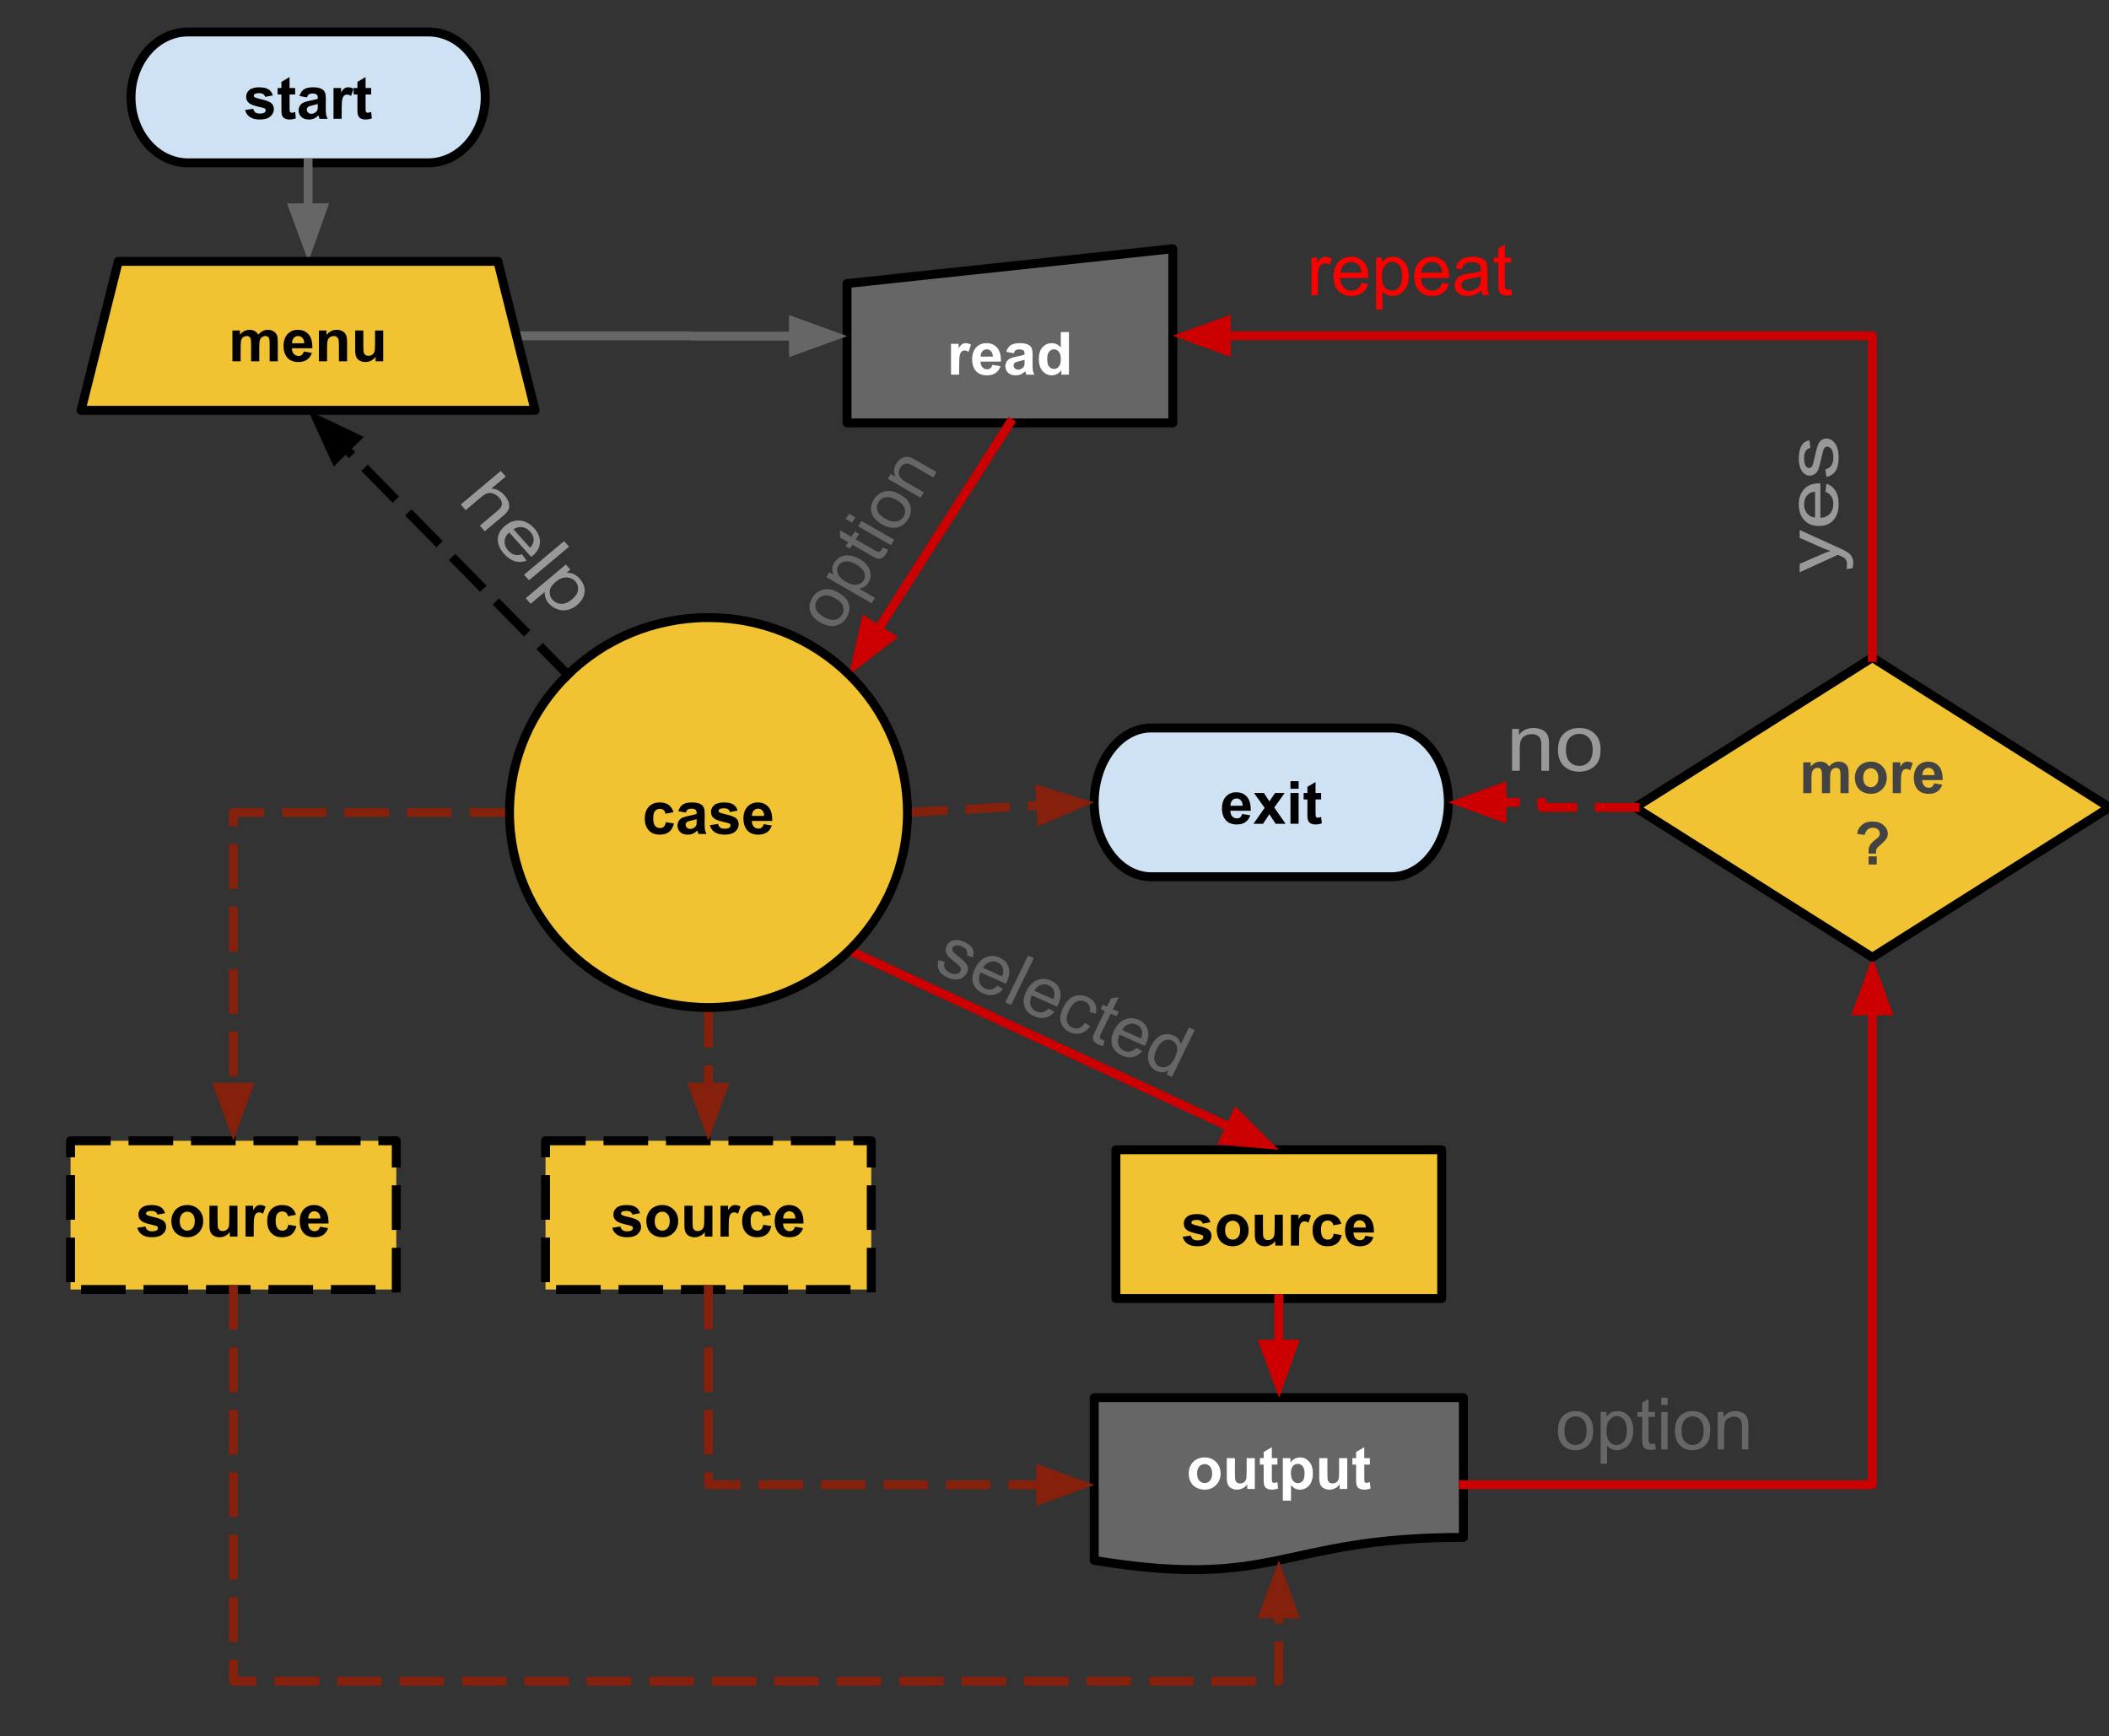 <svg version="1.1" viewBox="0.0 0.0 472.693 389.131" fill="none" stroke="none" stroke-linecap="square" stroke-miterlimit="10" xmlns:xlink="http://www.w3.org/1999/xlink" xmlns="http://www.w3.org/2000/svg"><rect x="0.0" y="0.0" width="472.693" height="389.131" fill="#333333" stroke="none"/><clipPath id="p.0"><path d="m0 0l472.693 0l0 389.131l-472.693 0l0 -389.131z" clip-rule="nonzero"/></clipPath><g clip-path="url(#p.0)"><path fill="#000000" fill-opacity="0.0" d="m0 0l472.693 0l0 389.131l-472.693 0z" fill-rule="evenodd"/><path fill="#666666" d="m189.849 63.563l73.012 -7.808l0 39.041l-73.012 0z" fill-rule="evenodd"/><path stroke="#000000" stroke-width="2.0" stroke-linejoin="round" stroke-linecap="butt" d="m189.849 63.563l73.012 -7.808l0 39.041l-73.012 0z" fill-rule="evenodd"/><path fill="#ffffff" d="m214.981 83.98l-1.828 0l0 -6.906l1.703 0l0 0.984q0.438 -0.703 0.781 -0.922q0.344 -0.219 0.797 -0.219q0.625 0 1.203 0.344l-0.562 1.594q-0.469 -0.297 -0.859 -0.297q-0.391 0 -0.656 0.219q-0.266 0.203 -0.422 0.766q-0.156 0.547 -0.156 2.297l0 2.141zm7.437 -2.203l1.828 0.312q-0.344 1.0 -1.109 1.531q-0.766 0.516 -1.891 0.516q-1.812 0 -2.672 -1.172q-0.688 -0.953 -0.688 -2.391q0 -1.719 0.891 -2.688q0.906 -0.969 2.281 -0.969q1.547 0 2.438 1.016q0.891 1.016 0.844 3.125l-4.578 0q0.016 0.812 0.438 1.266q0.422 0.453 1.062 0.453q0.422 0 0.719 -0.234q0.297 -0.234 0.438 -0.766zm0.109 -1.844q-0.016 -0.797 -0.406 -1.203q-0.391 -0.422 -0.953 -0.422q-0.594 0 -0.984 0.438q-0.391 0.438 -0.391 1.188l2.734 0zm4.678 -0.75l-1.672 -0.312q0.281 -1.0 0.969 -1.469q0.688 -0.484 2.031 -0.484q1.219 0 1.812 0.297q0.609 0.281 0.844 0.734q0.25 0.438 0.25 1.625l-0.016 2.141q0 0.906 0.078 1.344q0.094 0.422 0.344 0.922l-1.812 0q-0.078 -0.188 -0.172 -0.547q-0.047 -0.156 -0.078 -0.203q-0.469 0.453 -1.0 0.688q-0.531 0.219 -1.141 0.219q-1.062 0 -1.688 -0.578q-0.609 -0.578 -0.609 -1.469q0 -0.578 0.281 -1.031q0.281 -0.469 0.781 -0.703q0.516 -0.25 1.469 -0.438q1.281 -0.234 1.766 -0.453l0 -0.172q0 -0.531 -0.266 -0.75q-0.25 -0.234 -0.969 -0.234q-0.484 0 -0.766 0.203q-0.266 0.188 -0.438 0.672zm2.438 1.484q-0.344 0.109 -1.109 0.281q-0.766 0.156 -1.0 0.312q-0.359 0.25 -0.359 0.641q0 0.391 0.281 0.672q0.297 0.281 0.734 0.281q0.5 0 0.953 -0.328q0.328 -0.25 0.438 -0.609q0.062 -0.234 0.062 -0.891l0 -0.359zm9.944 3.312l-1.703 0l0 -1.016q-0.422 0.594 -1.0 0.891q-0.578 0.281 -1.156 0.281q-1.188 0 -2.047 -0.953q-0.844 -0.969 -0.844 -2.688q0 -1.75 0.828 -2.656q0.828 -0.922 2.094 -0.922q1.156 0 2.0 0.953l0 -3.438l1.828 0l0 9.547zm-4.875 -3.609q0 1.109 0.297 1.609q0.438 0.719 1.234 0.719q0.641 0 1.078 -0.531q0.438 -0.547 0.438 -1.609q0 -1.203 -0.438 -1.719q-0.422 -0.531 -1.094 -0.531q-0.641 0 -1.078 0.516q-0.438 0.516 -0.438 1.547z" fill-rule="nonzero"/><path fill="#666666" d="m245.247 313.29l82.743 0l0 31.311c-41.372 0 -41.372 11.93 -82.743 5.152z" fill-rule="evenodd"/><path stroke="#000000" stroke-width="2.0" stroke-linejoin="round" stroke-linecap="butt" d="m245.247 313.29l82.743 0l0 31.311c-41.372 0 -41.372 11.93 -82.743 5.152z" fill-rule="evenodd"/><path fill="#ffffff" d="m266.429 330.198q0 -0.922 0.453 -1.766q0.453 -0.859 1.266 -1.297q0.828 -0.453 1.844 -0.453q1.562 0 2.562 1.016q1.016 1.016 1.016 2.578q0 1.562 -1.016 2.594q-1.016 1.031 -2.547 1.031q-0.953 0 -1.812 -0.422q-0.859 -0.438 -1.312 -1.266q-0.453 -0.828 -0.453 -2.016zm1.875 0.094q0 1.031 0.484 1.578q0.5 0.547 1.203 0.547q0.719 0 1.203 -0.547q0.484 -0.547 0.484 -1.594q0 -1.016 -0.484 -1.562q-0.484 -0.547 -1.203 -0.547q-0.703 0 -1.203 0.547q-0.484 0.547 -0.484 1.578zm11.235 3.453l0 -1.031q-0.375 0.547 -1.0 0.875q-0.609 0.312 -1.281 0.312q-0.703 0 -1.266 -0.297q-0.547 -0.312 -0.797 -0.859q-0.234 -0.562 -0.234 -1.531l0 -4.375l1.828 0l0 3.172q0 1.453 0.094 1.781q0.109 0.328 0.375 0.531q0.266 0.188 0.672 0.188q0.469 0 0.844 -0.25q0.375 -0.266 0.5 -0.641q0.141 -0.391 0.141 -1.875l0 -2.906l1.828 0l0 6.906l-1.703 0zm6.766 -6.906l0 1.453l-1.25 0l0 2.781q0 0.844 0.031 0.984q0.047 0.141 0.172 0.234q0.125 0.094 0.312 0.094q0.25 0 0.734 -0.172l0.156 1.422q-0.641 0.266 -1.453 0.266q-0.484 0 -0.891 -0.156q-0.391 -0.172 -0.578 -0.438q-0.188 -0.266 -0.266 -0.719q-0.047 -0.312 -0.047 -1.281l0 -3.016l-0.844 0l0 -1.453l0.844 0l0 -1.375l1.828 -1.078l0 2.453l1.25 0zm1.22 0l1.703 0l0 1.016q0.328 -0.531 0.891 -0.844q0.578 -0.328 1.266 -0.328q1.203 0 2.031 0.938q0.844 0.938 0.844 2.625q0 1.734 -0.844 2.703q-0.844 0.953 -2.047 0.953q-0.578 0 -1.047 -0.219q-0.453 -0.234 -0.969 -0.797l0 3.484l-1.828 0l0 -9.531zm1.812 3.328q0 1.172 0.453 1.734q0.469 0.547 1.125 0.547q0.641 0 1.062 -0.5q0.422 -0.516 0.422 -1.688q0 -1.078 -0.438 -1.609q-0.438 -0.531 -1.078 -0.531q-0.672 0 -1.109 0.516q-0.438 0.516 -0.438 1.531zm10.923 3.578l0 -1.031q-0.375 0.547 -1.0 0.875q-0.609 0.312 -1.281 0.312q-0.703 0 -1.266 -0.297q-0.547 -0.312 -0.797 -0.859q-0.234 -0.562 -0.234 -1.531l0 -4.375l1.828 0l0 3.172q0 1.453 0.094 1.781q0.109 0.328 0.375 0.531q0.266 0.188 0.672 0.188q0.469 0 0.844 -0.25q0.375 -0.266 0.5 -0.641q0.141 -0.391 0.141 -1.875l0 -2.906l1.828 0l0 6.906l-1.703 0zm6.766 -6.906l0 1.453l-1.25 0l0 2.781q0 0.844 0.031 0.984q0.047 0.141 0.172 0.234q0.125 0.094 0.312 0.094q0.25 0 0.734 -0.172l0.156 1.422q-0.641 0.266 -1.453 0.266q-0.484 0 -0.891 -0.156q-0.391 -0.172 -0.578 -0.438q-0.188 -0.266 -0.266 -0.719q-0.047 -0.312 -0.047 -1.281l0 -3.016l-0.844 0l0 -1.453l0.844 0l0 -1.375l1.828 -1.078l0 2.453l1.25 0z" fill-rule="nonzero"/><path fill="#f1c232" d="m15.811 255.704l73.012 0l0 33.337l-73.012 0z" fill-rule="evenodd"/><path stroke="#000000" stroke-width="2.0" stroke-linejoin="round" stroke-linecap="butt" stroke-dasharray="8.0,6.0" d="m15.811 255.704l73.012 0l0 33.337l-73.012 0z" fill-rule="evenodd"/><path fill="#000000" d="m30.776 275.204l1.828 -0.281q0.125 0.531 0.484 0.812q0.359 0.266 1.0 0.266q0.703 0 1.062 -0.25q0.25 -0.188 0.25 -0.484q0 -0.219 -0.141 -0.359q-0.125 -0.125 -0.609 -0.234q-2.203 -0.484 -2.797 -0.891q-0.828 -0.562 -0.828 -1.562q0 -0.891 0.703 -1.5q0.719 -0.609 2.203 -0.609q1.422 0 2.109 0.469q0.703 0.453 0.953 1.359l-1.719 0.312q-0.109 -0.406 -0.422 -0.609q-0.312 -0.219 -0.891 -0.219q-0.719 0 -1.031 0.203q-0.203 0.141 -0.203 0.359q0 0.203 0.188 0.344q0.234 0.172 1.688 0.516q1.469 0.328 2.062 0.812q0.562 0.484 0.562 1.359q0 0.953 -0.797 1.641q-0.781 0.672 -2.344 0.672q-1.406 0 -2.234 -0.562q-0.828 -0.578 -1.078 -1.562zm7.631 -1.578q0 -0.922 0.453 -1.766q0.453 -0.859 1.266 -1.297q0.828 -0.453 1.844 -0.453q1.562 0 2.562 1.016q1.016 1.016 1.016 2.578q0 1.562 -1.016 2.594q-1.016 1.031 -2.547 1.031q-0.953 0 -1.812 -0.422q-0.859 -0.438 -1.312 -1.266q-0.453 -0.828 -0.453 -2.016zm1.875 0.094q0 1.031 0.484 1.578q0.5 0.547 1.203 0.547q0.719 0 1.203 -0.547q0.484 -0.547 0.484 -1.594q0 -1.016 -0.484 -1.562q-0.484 -0.547 -1.203 -0.547q-0.703 0 -1.203 0.547q-0.484 0.547 -0.484 1.578zm11.235 3.453l0 -1.031q-0.375 0.547 -1.0 0.875q-0.609 0.312 -1.281 0.312q-0.703 0 -1.266 -0.297q-0.547 -0.312 -0.797 -0.859q-0.234 -0.562 -0.234 -1.531l0 -4.375l1.828 0l0 3.172q0 1.453 0.094 1.781q0.109 0.328 0.375 0.531q0.266 0.188 0.672 0.188q0.469 0 0.844 -0.25q0.375 -0.266 0.5 -0.641q0.141 -0.391 0.141 -1.875l0 -2.906l1.828 0l0 6.906l-1.703 0zm5.344 0l-1.828 0l0 -6.906l1.703 0l0 0.984q0.438 -0.703 0.781 -0.922q0.344 -0.219 0.797 -0.219q0.625 0 1.203 0.344l-0.562 1.594q-0.469 -0.297 -0.859 -0.297q-0.391 0 -0.656 0.219q-0.266 0.203 -0.422 0.766q-0.156 0.547 -0.156 2.297l0 2.141zm9.468 -4.875l-1.797 0.328q-0.094 -0.531 -0.422 -0.797q-0.328 -0.281 -0.828 -0.281q-0.688 0 -1.094 0.469q-0.406 0.469 -0.406 1.578q0 1.234 0.406 1.75q0.422 0.5 1.109 0.5q0.531 0 0.859 -0.297q0.328 -0.297 0.469 -1.031l1.797 0.312q-0.281 1.234 -1.078 1.875q-0.797 0.625 -2.125 0.625q-1.516 0 -2.422 -0.953q-0.906 -0.953 -0.906 -2.656q0 -1.703 0.906 -2.656q0.906 -0.953 2.453 -0.953q1.266 0 2 0.547q0.75 0.531 1.078 1.641zm5.381 2.672l1.828 0.312q-0.344 1.0 -1.109 1.531q-0.766 0.516 -1.891 0.516q-1.812 0 -2.672 -1.172q-0.688 -0.953 -0.688 -2.391q0 -1.719 0.891 -2.688q0.906 -0.969 2.281 -0.969q1.547 0 2.438 1.016q0.891 1.016 0.844 3.125l-4.578 0q0.016 0.812 0.438 1.266q0.422 0.453 1.062 0.453q0.422 0 0.719 -0.234q0.297 -0.234 0.438 -0.766zm0.109 -1.844q-0.016 -0.797 -0.406 -1.203q-0.391 -0.422 -0.953 -0.422q-0.594 0 -0.984 0.438q-0.391 0.438 -0.391 1.188l2.734 0z" fill-rule="nonzero"/><path fill="#f1c232" d="m122.267 255.704l73.012 0l0 33.337l-73.012 0z" fill-rule="evenodd"/><path stroke="#000000" stroke-width="2.0" stroke-linejoin="round" stroke-linecap="butt" stroke-dasharray="8.0,6.0" d="m122.267 255.704l73.012 0l0 33.337l-73.012 0z" fill-rule="evenodd"/><path fill="#000000" d="m137.232 275.204l1.828 -0.281q0.125 0.531 0.484 0.812q0.359 0.266 1.0 0.266q0.703 0 1.062 -0.25q0.25 -0.188 0.25 -0.484q0 -0.219 -0.141 -0.359q-0.125 -0.125 -0.609 -0.234q-2.203 -0.484 -2.797 -0.891q-0.828 -0.562 -0.828 -1.562q0 -0.891 0.703 -1.5q0.719 -0.609 2.203 -0.609q1.422 0 2.109 0.469q0.703 0.453 0.953 1.359l-1.719 0.312q-0.109 -0.406 -0.422 -0.609q-0.312 -0.219 -0.891 -0.219q-0.719 0 -1.031 0.203q-0.203 0.141 -0.203 0.359q0 0.203 0.188 0.344q0.234 0.172 1.688 0.516q1.469 0.328 2.062 0.812q0.562 0.484 0.562 1.359q0 0.953 -0.797 1.641q-0.781 0.672 -2.344 0.672q-1.406 0 -2.234 -0.562q-0.828 -0.578 -1.078 -1.562zm7.631 -1.578q0 -0.922 0.453 -1.766q0.453 -0.859 1.266 -1.297q0.828 -0.453 1.844 -0.453q1.562 0 2.562 1.016q1.016 1.016 1.016 2.578q0 1.562 -1.016 2.594q-1.016 1.031 -2.547 1.031q-0.953 0 -1.812 -0.422q-0.859 -0.438 -1.312 -1.266q-0.453 -0.828 -0.453 -2.016zm1.875 0.094q0 1.031 0.484 1.578q0.5 0.547 1.203 0.547q0.719 0 1.203 -0.547q0.484 -0.547 0.484 -1.594q0 -1.016 -0.484 -1.562q-0.484 -0.547 -1.203 -0.547q-0.703 0 -1.203 0.547q-0.484 0.547 -0.484 1.578zm11.235 3.453l0 -1.031q-0.375 0.547 -1.0 0.875q-0.609 0.312 -1.281 0.312q-0.703 0 -1.266 -0.297q-0.547 -0.312 -0.797 -0.859q-0.234 -0.562 -0.234 -1.531l0 -4.375l1.828 0l0 3.172q0 1.453 0.094 1.781q0.109 0.328 0.375 0.531q0.266 0.188 0.672 0.188q0.469 0 0.844 -0.25q0.375 -0.266 0.5 -0.641q0.141 -0.391 0.141 -1.875l0 -2.906l1.828 0l0 6.906l-1.703 0zm5.344 0l-1.828 0l0 -6.906l1.703 0l0 0.984q0.438 -0.703 0.781 -0.922q0.344 -0.219 0.797 -0.219q0.625 0 1.203 0.344l-0.562 1.594q-0.469 -0.297 -0.859 -0.297q-0.391 0 -0.656 0.219q-0.266 0.203 -0.422 0.766q-0.156 0.547 -0.156 2.297l0 2.141zm9.468 -4.875l-1.797 0.328q-0.094 -0.531 -0.422 -0.797q-0.328 -0.281 -0.828 -0.281q-0.688 0 -1.094 0.469q-0.406 0.469 -0.406 1.578q0 1.234 0.406 1.75q0.422 0.5 1.109 0.5q0.531 0 0.859 -0.297q0.328 -0.297 0.469 -1.031l1.797 0.312q-0.281 1.234 -1.078 1.875q-0.797 0.625 -2.125 0.625q-1.516 0 -2.422 -0.953q-0.906 -0.953 -0.906 -2.656q0 -1.703 0.906 -2.656q0.906 -0.953 2.453 -0.953q1.266 0 2.0 0.547q0.75 0.531 1.078 1.641zm5.381 2.672l1.828 0.312q-0.344 1.0 -1.109 1.531q-0.766 0.516 -1.891 0.516q-1.812 0 -2.672 -1.172q-0.688 -0.953 -0.688 -2.391q0 -1.719 0.891 -2.688q0.906 -0.969 2.281 -0.969q1.547 0 2.438 1.016q0.891 1.016 0.844 3.125l-4.578 0q0.016 0.812 0.438 1.266q0.422 0.453 1.062 0.453q0.422 0 0.719 -0.234q0.297 -0.234 0.438 -0.766zm0.109 -1.844q-0.016 -0.797 -0.406 -1.203q-0.391 -0.422 -0.953 -0.422q-0.594 0 -0.984 0.438q-0.391 0.438 -0.391 1.188l2.734 0z" fill-rule="nonzero"/><path fill="#000000" fill-opacity="0.0" d="m158.795 225.832l-0.031 29.858" fill-rule="evenodd"/><path stroke="#85200c" stroke-width="2.0" stroke-linejoin="round" stroke-linecap="butt" stroke-dasharray="8.0,6.0" d="m158.795 225.831l-0.019 17.858" fill-rule="evenodd"/><path fill="#85200c" stroke="#85200c" stroke-width="2.0" stroke-linecap="butt" d="m155.472 243.686l3.294 9.08l3.313 -9.073z" fill-rule="evenodd"/><path fill="#f1c232" d="m250.112 257.726l73.012 0l0 33.337l-73.012 0z" fill-rule="evenodd"/><path stroke="#000000" stroke-width="2.0" stroke-linejoin="round" stroke-linecap="butt" d="m250.112 257.726l73.012 0l0 33.337l-73.012 0z" fill-rule="evenodd"/><path fill="#000000" d="m265.077 277.226l1.828 -0.281q0.125 0.531 0.484 0.812q0.359 0.266 1.0 0.266q0.703 0 1.062 -0.25q0.25 -0.188 0.25 -0.484q0 -0.219 -0.141 -0.359q-0.125 -0.125 -0.609 -0.234q-2.203 -0.484 -2.797 -0.891q-0.828 -0.562 -0.828 -1.562q0 -0.891 0.703 -1.5q0.719 -0.609 2.203 -0.609q1.422 0 2.109 0.469q0.703 0.453 0.953 1.359l-1.719 0.312q-0.109 -0.406 -0.422 -0.609q-0.312 -0.219 -0.891 -0.219q-0.719 0 -1.031 0.203q-0.203 0.141 -0.203 0.359q0 0.203 0.188 0.344q0.234 0.172 1.688 0.516q1.469 0.328 2.062 0.812q0.562 0.484 0.562 1.359q0 0.953 -0.797 1.641q-0.781 0.672 -2.344 0.672q-1.406 0 -2.234 -0.562q-0.828 -0.578 -1.078 -1.562zm7.631 -1.578q0 -0.922 0.453 -1.766q0.453 -0.859 1.266 -1.297q0.828 -0.453 1.844 -0.453q1.562 0 2.562 1.016q1.016 1.016 1.016 2.578q0 1.562 -1.016 2.594q-1.016 1.031 -2.547 1.031q-0.953 0 -1.812 -0.422q-0.859 -0.438 -1.312 -1.266q-0.453 -0.828 -0.453 -2.016zm1.875 0.094q0 1.031 0.484 1.578q0.5 0.547 1.203 0.547q0.719 0 1.203 -0.547q0.484 -0.547 0.484 -1.594q0 -1.016 -0.484 -1.562q-0.484 -0.547 -1.203 -0.547q-0.703 0 -1.203 0.547q-0.484 0.547 -0.484 1.578zm11.235 3.453l0 -1.031q-0.375 0.547 -1.0 0.875q-0.609 0.312 -1.281 0.312q-0.703 0 -1.266 -0.297q-0.547 -0.312 -0.797 -0.859q-0.234 -0.562 -0.234 -1.531l0 -4.375l1.828 0l0 3.172q0 1.453 0.094 1.781q0.109 0.328 0.375 0.531q0.266 0.188 0.672 0.188q0.469 0 0.844 -0.25q0.375 -0.266 0.5 -0.641q0.141 -0.391 0.141 -1.875l0 -2.906l1.828 0l0 6.906l-1.703 0zm5.344 0l-1.828 0l0 -6.906l1.703 0l0 0.984q0.438 -0.703 0.781 -0.922q0.344 -0.219 0.797 -0.219q0.625 0 1.203 0.344l-0.562 1.594q-0.469 -0.297 -0.859 -0.297q-0.391 0 -0.656 0.219q-0.266 0.203 -0.422 0.766q-0.156 0.547 -0.156 2.297l0 2.141zm9.468 -4.875l-1.797 0.328q-0.094 -0.531 -0.422 -0.797q-0.328 -0.281 -0.828 -0.281q-0.688 0 -1.094 0.469q-0.406 0.469 -0.406 1.578q0 1.234 0.406 1.75q0.422 0.5 1.109 0.5q0.531 0 0.859 -0.297q0.328 -0.297 0.469 -1.031l1.797 0.312q-0.281 1.234 -1.078 1.875q-0.797 0.625 -2.125 0.625q-1.516 0 -2.422 -0.953q-0.906 -0.953 -0.906 -2.656q0 -1.703 0.906 -2.656q0.906 -0.953 2.453 -0.953q1.266 0 2.0 0.547q0.75 0.531 1.078 1.641zm5.381 2.672l1.828 0.312q-0.344 1.0 -1.109 1.531q-0.766 0.516 -1.891 0.516q-1.812 0 -2.672 -1.172q-0.688 -0.953 -0.688 -2.391q0 -1.719 0.891 -2.688q0.906 -0.969 2.281 -0.969q1.547 0 2.438 1.016q0.891 1.016 0.844 3.125l-4.578 0q0.016 0.812 0.438 1.266q0.422 0.453 1.062 0.453q0.422 0 0.719 -0.234q0.297 -0.234 0.438 -0.766zm0.109 -1.844q-0.016 -0.797 -0.406 -1.203q-0.391 -0.422 -0.953 -0.422q-0.594 0 -0.984 0.438q-0.391 0.438 -0.391 1.188l2.734 0z" fill-rule="nonzero"/><path fill="#000000" fill-opacity="0.0" d="m52.317 289.041l0 87.796l234.299 0l0 -27.072" fill-rule="evenodd"/><path stroke="#85200c" stroke-width="2.0" stroke-linejoin="round" stroke-linecap="butt" stroke-dasharray="8.0,6.0" d="m52.317 289.041l0 87.796l234.299 0l0 -15.072" fill-rule="evenodd"/><path fill="#85200c" stroke="#85200c" stroke-width="2.0" stroke-linecap="butt" d="m289.92 361.765l-3.303 -9.076l-3.303 9.076z" fill-rule="evenodd"/><path fill="#000000" fill-opacity="0.0" d="m286.618 291.063l0 11.113l0.063 0l0 11.123" fill-rule="evenodd"/><path stroke="#cc0000" stroke-width="2.0" stroke-linejoin="round" stroke-linecap="butt" d="m286.618 291.063l0 10.236" fill-rule="evenodd"/><path fill="#cc0000" stroke="#cc0000" stroke-width="2.0" stroke-linecap="butt" d="m283.315 301.317l3.351 9.059l3.256 -9.093z" fill-rule="evenodd"/><path fill="#000000" fill-opacity="0.0" d="m226.355 94.796l0 0" fill-rule="evenodd"/><path stroke="#000000" stroke-width="2.0" stroke-linejoin="round" stroke-linecap="butt" d="m226.355 94.796l0 0" fill-rule="evenodd"/><path fill="#000000" fill-opacity="0.0" d="m327.99 332.812l91.654 0l0 -118.236" fill-rule="evenodd"/><path stroke="#cc0000" stroke-width="2.0" stroke-linejoin="round" stroke-linecap="butt" d="m327.99 332.812l91.654 0l0 -106.236" fill-rule="evenodd"/><path fill="#cc0000" stroke="#cc0000" stroke-width="2.0" stroke-linecap="butt" d="m422.947 226.576l-3.303 -9.076l-3.303 9.076z" fill-rule="evenodd"/><path fill="#cfe2f3" d="m42.138 7.164l53.84 0l0 0c7.053 0 12.771 6.566 12.771 14.666c0 8.1 -5.718 14.666 -12.771 14.666l-53.84 0l0 0c-7.053 0 -12.771 -6.566 -12.771 -14.666c0 -8.1 5.718 -14.666 12.771 -14.666z" fill-rule="evenodd"/><path stroke="#000000" stroke-width="2.0" stroke-linejoin="round" stroke-linecap="butt" d="m42.138 7.164l53.84 0l0 0c7.053 0 12.771 6.566 12.771 14.666c0 8.1 -5.718 14.666 -12.771 14.666l-53.84 0l0 0c-7.053 0 -12.771 -6.566 -12.771 -14.666c0 -8.1 5.718 -14.666 12.771 -14.666z" fill-rule="evenodd"/><path fill="#000000" d="m54.926 24.662l1.828 -0.281q0.125 0.531 0.484 0.812q0.359 0.266 1.0 0.266q0.703 0 1.062 -0.25q0.25 -0.188 0.25 -0.484q0 -0.219 -0.141 -0.359q-0.125 -0.125 -0.609 -0.234q-2.203 -0.484 -2.797 -0.891q-0.828 -0.562 -0.828 -1.562q0 -0.891 0.703 -1.5q0.719 -0.609 2.203 -0.609q1.422 0 2.109 0.469q0.703 0.453 0.953 1.359l-1.719 0.312q-0.109 -0.406 -0.422 -0.609q-0.312 -0.219 -0.891 -0.219q-0.719 0 -1.031 0.203q-0.203 0.141 -0.203 0.359q0 0.203 0.188 0.344q0.234 0.172 1.688 0.516q1.469 0.328 2.062 0.812q0.562 0.484 0.562 1.359q0 0.953 -0.797 1.641q-0.781 0.672 -2.344 0.672q-1.406 0 -2.234 -0.562q-0.828 -0.578 -1.078 -1.562zm11.225 -4.938l0 1.453l-1.25 0l0 2.781q0 0.844 0.031 0.984q0.047 0.141 0.172 0.234q0.125 0.094 0.312 0.094q0.25 0 0.734 -0.172l0.156 1.422q-0.641 0.266 -1.453 0.266q-0.484 0 -0.891 -0.156q-0.391 -0.172 -0.578 -0.438q-0.188 -0.266 -0.266 -0.719q-0.047 -0.312 -0.047 -1.281l0 -3.016l-0.844 0l0 -1.453l0.844 0l0 -1.375l1.828 -1.078l0 2.453l1.25 0zm2.641 2.109l-1.672 -0.312q0.281 -1.0 0.969 -1.469q0.688 -0.484 2.031 -0.484q1.219 0 1.812 0.297q0.609 0.281 0.844 0.734q0.25 0.438 0.25 1.625l-0.016 2.141q0 0.906 0.078 1.344q0.094 0.422 0.344 0.922l-1.812 0q-0.078 -0.188 -0.172 -0.547q-0.047 -0.156 -0.078 -0.203q-0.469 0.453 -1.0 0.688q-0.531 0.219 -1.141 0.219q-1.062 0 -1.688 -0.578q-0.609 -0.578 -0.609 -1.469q0 -0.578 0.281 -1.031q0.281 -0.469 0.781 -0.703q0.516 -0.25 1.469 -0.438q1.281 -0.234 1.766 -0.453l0 -0.172q0 -0.531 -0.266 -0.75q-0.25 -0.234 -0.969 -0.234q-0.484 0 -0.766 0.203q-0.266 0.188 -0.438 0.672zm2.438 1.484q-0.344 0.109 -1.109 0.281q-0.766 0.156 -1.0 0.312q-0.359 0.25 -0.359 0.641q0 0.391 0.281 0.672q0.297 0.281 0.734 0.281q0.5 0 0.953 -0.328q0.328 -0.25 0.438 -0.609q0.062 -0.234 0.062 -0.891l0 -0.359zm5.35 3.312l-1.828 0l0 -6.906l1.703 0l0 0.984q0.438 -0.703 0.781 -0.922q0.344 -0.219 0.797 -0.219q0.625 0 1.203 0.344l-0.562 1.594q-0.469 -0.297 -0.859 -0.297q-0.391 0 -0.656 0.219q-0.266 0.203 -0.422 0.766q-0.156 0.547 -0.156 2.297l0 2.141zm6.609 -6.906l0 1.453l-1.25 0l0 2.781q0 0.844 0.031 0.984q0.047 0.141 0.172 0.234q0.125 0.094 0.312 0.094q0.25 0 0.734 -0.172l0.156 1.422q-0.641 0.266 -1.453 0.266q-0.484 0 -0.891 -0.156q-0.391 -0.172 -0.578 -0.438q-0.188 -0.266 -0.266 -0.719q-0.047 -0.312 -0.047 -1.281l0 -3.016l-0.844 0l0 -1.453l0.844 0l0 -1.375l1.828 -1.078l0 2.453l1.25 0z" fill-rule="nonzero"/><path fill="#cfe2f3" d="m258.019 163.176l53.84 0l0 0c7.053 0 12.771 7.464 12.771 16.671c0 9.207 -5.718 16.671 -12.771 16.671l-53.84 0l0 0c-7.053 0 -12.771 -7.464 -12.771 -16.671c0 -9.207 5.718 -16.671 12.771 -16.671z" fill-rule="evenodd"/><path stroke="#000000" stroke-width="2.0" stroke-linejoin="round" stroke-linecap="butt" d="m258.019 163.176l53.84 0l0 0c7.053 0 12.771 7.464 12.771 16.671c0 9.207 -5.718 16.671 -12.771 16.671l-53.84 0l0 0c-7.053 0 -12.771 -7.464 -12.771 -16.671c0 -9.207 5.718 -16.671 12.771 -16.671z" fill-rule="evenodd"/><path fill="#000000" d="m278.409 182.444l1.828 0.312q-0.344 1.0 -1.109 1.531q-0.766 0.516 -1.891 0.516q-1.812 0 -2.672 -1.172q-0.688 -0.953 -0.688 -2.391q0 -1.719 0.891 -2.688q0.906 -0.969 2.281 -0.969q1.547 0 2.438 1.016q0.891 1.016 0.844 3.125l-4.578 0q0.016 0.812 0.438 1.266q0.422 0.453 1.062 0.453q0.422 0 0.719 -0.234q0.297 -0.234 0.438 -0.766zm0.109 -1.844q-0.016 -0.797 -0.406 -1.203q-0.391 -0.422 -0.953 -0.422q-0.594 0 -0.984 0.438q-0.391 0.438 -0.391 1.188l2.734 0zm2.428 4.047l2.5 -3.562l-2.391 -3.344l2.234 0l1.219 1.891l1.281 -1.891l2.156 0l-2.344 3.266l2.547 3.641l-2.234 0l-1.406 -2.141l-1.422 2.141l-2.141 0zm8.287 -7.844l0 -1.703l1.828 0l0 1.703l-1.828 0zm0 7.844l0 -6.906l1.828 0l0 6.906l-1.828 0zm6.875 -6.906l0 1.453l-1.25 0l0 2.781q0 0.844 0.031 0.984q0.047 0.141 0.172 0.234q0.125 0.094 0.312 0.094q0.25 0 0.734 -0.172l0.156 1.422q-0.641 0.266 -1.453 0.266q-0.484 0 -0.891 -0.156q-0.391 -0.172 -0.578 -0.438q-0.188 -0.266 -0.266 -0.719q-0.047 -0.312 -0.047 -1.281l0 -3.016l-0.844 0l0 -1.453l0.844 0l0 -1.375l1.828 -1.078l0 2.453l1.25 0z" fill-rule="nonzero"/><path fill="#000000" fill-opacity="0.0" d="m115.762 75.277l39.13 0l0 0.063l34.949 0" fill-rule="evenodd"/><path stroke="#666666" stroke-width="2.0" stroke-linejoin="round" stroke-linecap="butt" d="m115.762 75.277l39.13 0l0 0.063l22.949 0" fill-rule="evenodd"/><path fill="#666666" stroke="#666666" stroke-width="2.0" stroke-linecap="butt" d="m177.84 78.644l9.076 -3.303l-9.076 -3.303z" fill-rule="evenodd"/><path fill="#000000" fill-opacity="0.0" d="m226.355 94.796l-36.031 56.441" fill-rule="evenodd"/><path stroke="#cc0000" stroke-width="2.0" stroke-linejoin="round" stroke-linecap="butt" d="m226.355 94.796l-29.574 46.326" fill-rule="evenodd"/><path fill="#cc0000" stroke="#cc0000" stroke-width="2.0" stroke-linecap="butt" d="m193.996 139.345l-2.099 9.428l7.668 -5.873z" fill-rule="evenodd"/><path fill="#000000" fill-opacity="0.0" d="m69.058 36.497l0 11.044l0.063 0l0 11.035" fill-rule="evenodd"/><path stroke="#666666" stroke-width="2.0" stroke-linejoin="round" stroke-linecap="butt" d="m69.058 36.497l0 10.079" fill-rule="evenodd"/><path fill="#666666" stroke="#666666" stroke-width="2.0" stroke-linecap="butt" d="m65.755 46.593l3.351 9.059l3.256 -9.093z" fill-rule="evenodd"/><path fill="#000000" fill-opacity="0.0" d="m203.393 182.131l41.858 -2.299" fill-rule="evenodd"/><path stroke="#85200c" stroke-width="2.0" stroke-linejoin="round" stroke-linecap="butt" stroke-dasharray="8.0,6.0" d="m203.393 182.131l29.876 -1.641" fill-rule="evenodd"/><path fill="#85200c" stroke="#85200c" stroke-width="2.0" stroke-linecap="butt" d="m233.451 183.788l8.881 -3.796l-9.244 -2.801z" fill-rule="evenodd"/><path fill="#000000" fill-opacity="0.0" d="m190.331 213.032l96.283 44.693" fill-rule="evenodd"/><path stroke="#cc0000" stroke-width="2.0" stroke-linejoin="round" stroke-linecap="butt" d="m190.331 213.032l85.399 39.641" fill-rule="evenodd"/><path fill="#cc0000" stroke="#cc0000" stroke-width="2.0" stroke-linecap="butt" d="m274.339 255.669l9.623 0.825l-6.842 -6.818z" fill-rule="evenodd"/><path fill="#000000" fill-opacity="0.0" d="m158.773 289.041l0 43.78l86.488 0" fill-rule="evenodd"/><path stroke="#85200c" stroke-width="2.0" stroke-linejoin="round" stroke-linecap="butt" stroke-dasharray="8.0,6.0" d="m158.773 289.041l0 43.78l74.488 0" fill-rule="evenodd"/><path fill="#85200c" stroke="#85200c" stroke-width="2.0" stroke-linecap="butt" d="m233.261 336.124l9.076 -3.303l-9.076 -3.303z" fill-rule="evenodd"/><path fill="#000000" fill-opacity="0.0" d="m114.196 182.131l-61.89 0l0 73.575" fill-rule="evenodd"/><path stroke="#85200c" stroke-width="2.0" stroke-linejoin="round" stroke-linecap="butt" stroke-dasharray="8.0,6.0" d="m114.196 182.131l-61.89 0l0 61.575" fill-rule="evenodd"/><path fill="#85200c" stroke="#85200c" stroke-width="2.0" stroke-linecap="butt" d="m49.003 243.706l3.303 9.076l3.303 -9.076z" fill-rule="evenodd"/><path fill="#f1c232" d="m114.196 182.131l0 0c0 -24.135 19.967 -43.701 44.598 -43.701l0 0c11.828 0 23.172 4.604 31.536 12.8c8.364 8.195 13.063 19.311 13.063 30.901l0 0c0 24.135 -19.967 43.701 -44.598 43.701l0 0c-24.631 0 -44.598 -19.566 -44.598 -43.701z" fill-rule="evenodd"/><path stroke="#000000" stroke-width="2.0" stroke-linejoin="round" stroke-linecap="butt" d="m114.196 182.131l0 0c0 -24.135 19.967 -43.701 44.598 -43.701l0 0c11.828 0 23.172 4.604 31.536 12.8c8.364 8.195 13.063 19.311 13.063 30.901l0 0c0 24.135 -19.967 43.701 -44.598 43.701l0 0c-24.631 0 -44.598 -19.566 -44.598 -43.701z" fill-rule="evenodd"/><path fill="#000000" d="m150.954 182.056l-1.797 0.328q-0.094 -0.531 -0.422 -0.797q-0.328 -0.281 -0.828 -0.281q-0.688 0 -1.094 0.469q-0.406 0.469 -0.406 1.578q0 1.234 0.406 1.75q0.422 0.5 1.109 0.5q0.531 0 0.859 -0.297q0.328 -0.297 0.469 -1.031l1.797 0.312q-0.281 1.234 -1.078 1.875q-0.797 0.625 -2.125 0.625q-1.516 0 -2.422 -0.953q-0.906 -0.953 -0.906 -2.656q0 -1.703 0.906 -2.656q0.906 -0.953 2.453 -0.953q1.266 0 2.0 0.547q0.75 0.531 1.078 1.641zm2.756 0.078l-1.672 -0.312q0.281 -1.0 0.969 -1.469q0.688 -0.484 2.031 -0.484q1.219 0 1.812 0.297q0.609 0.281 0.844 0.734q0.25 0.438 0.25 1.625l-0.016 2.141q0 0.906 0.078 1.344q0.094 0.422 0.344 0.922l-1.812 0q-0.078 -0.188 -0.172 -0.547q-0.047 -0.156 -0.078 -0.203q-0.469 0.453 -1.0 0.688q-0.531 0.219 -1.141 0.219q-1.062 0 -1.688 -0.578q-0.609 -0.578 -0.609 -1.469q0 -0.578 0.281 -1.031q0.281 -0.469 0.781 -0.703q0.516 -0.25 1.469 -0.438q1.281 -0.234 1.766 -0.453l0 -0.172q0 -0.531 -0.266 -0.75q-0.25 -0.234 -0.969 -0.234q-0.484 0 -0.766 0.203q-0.266 0.188 -0.438 0.672zm2.438 1.484q-0.344 0.109 -1.109 0.281q-0.766 0.156 -1.0 0.312q-0.359 0.25 -0.359 0.641q0 0.391 0.281 0.672q0.297 0.281 0.734 0.281q0.5 0 0.953 -0.328q0.328 -0.25 0.438 -0.609q0.062 -0.234 0.062 -0.891l0 -0.359zm2.959 1.344l1.828 -0.281q0.125 0.531 0.484 0.812q0.359 0.266 1.0 0.266q0.703 0 1.062 -0.25q0.25 -0.188 0.25 -0.484q0 -0.219 -0.141 -0.359q-0.125 -0.125 -0.609 -0.234q-2.203 -0.484 -2.797 -0.891q-0.828 -0.562 -0.828 -1.562q0 -0.891 0.703 -1.5q0.719 -0.609 2.203 -0.609q1.422 0 2.109 0.469q0.703 0.453 0.953 1.359l-1.719 0.312q-0.109 -0.406 -0.422 -0.609q-0.312 -0.219 -0.891 -0.219q-0.719 0 -1.031 0.203q-0.203 0.141 -0.203 0.359q0 0.203 0.188 0.344q0.234 0.172 1.688 0.516q1.469 0.328 2.062 0.812q0.562 0.484 0.562 1.359q0 0.953 -0.797 1.641q-0.781 0.672 -2.344 0.672q-1.406 0 -2.234 -0.562q-0.828 -0.578 -1.078 -1.562zm12.053 -0.234l1.828 0.312q-0.344 1.0 -1.109 1.531q-0.766 0.516 -1.891 0.516q-1.812 0 -2.672 -1.172q-0.688 -0.953 -0.688 -2.391q0 -1.719 0.891 -2.688q0.906 -0.969 2.281 -0.969q1.547 0 2.438 1.016q0.891 1.016 0.844 3.125l-4.578 0q0.016 0.812 0.438 1.266q0.422 0.453 1.062 0.453q0.422 0 0.719 -0.234q0.297 -0.234 0.438 -0.766zm0.109 -1.844q-0.016 -0.797 -0.406 -1.203q-0.391 -0.422 -0.953 -0.422q-0.594 0 -0.984 0.438q-0.391 0.438 -0.391 1.188l2.734 0z" fill-rule="nonzero"/><path fill="#f1c232" d="m18.171 91.97l8.346 -33.386l85.071 0l8.346 33.386z" fill-rule="evenodd"/><path stroke="#000000" stroke-width="2.0" stroke-linejoin="round" stroke-linecap="butt" d="m18.171 91.97l8.346 -33.386l85.071 0l8.346 33.386z" fill-rule="evenodd"/><path fill="#000000" d="m52.092 74.084l1.688 0l0 0.938q0.906 -1.094 2.156 -1.094q0.672 0 1.156 0.281q0.484 0.266 0.797 0.812q0.453 -0.547 0.984 -0.812q0.531 -0.281 1.125 -0.281q0.766 0 1.281 0.312q0.531 0.297 0.797 0.906q0.188 0.438 0.188 1.422l0 4.422l-1.828 0l0 -3.953q0 -1.031 -0.188 -1.328q-0.25 -0.391 -0.781 -0.391q-0.391 0 -0.734 0.234q-0.328 0.234 -0.484 0.688q-0.141 0.453 -0.141 1.438l0 3.312l-1.828 0l0 -3.781q0 -1.016 -0.109 -1.297q-0.094 -0.297 -0.297 -0.438q-0.203 -0.156 -0.547 -0.156q-0.422 0 -0.766 0.234q-0.344 0.219 -0.484 0.656q-0.141 0.422 -0.141 1.422l0 3.359l-1.844 0l0 -6.906zm15.991 4.703l1.828 0.312q-0.344 1.0 -1.109 1.531q-0.766 0.516 -1.891 0.516q-1.812 0 -2.672 -1.172q-0.687 -0.953 -0.687 -2.391q0 -1.719 0.891 -2.688q0.906 -0.969 2.281 -0.969q1.547 0 2.438 1.016q0.891 1.016 0.844 3.125l-4.578 0q0.016 0.812 0.438 1.266q0.422 0.453 1.062 0.453q0.422 0 0.719 -0.234q0.297 -0.234 0.438 -0.766zm0.109 -1.844q-0.016 -0.797 -0.406 -1.203q-0.391 -0.422 -0.953 -0.422q-0.594 0 -0.984 0.438q-0.391 0.438 -0.391 1.188l2.734 0zm9.6 4.047l-1.828 0l0 -3.531q0 -1.109 -0.125 -1.438q-0.109 -0.328 -0.375 -0.516q-0.266 -0.188 -0.641 -0.188q-0.469 0 -0.859 0.266q-0.375 0.266 -0.516 0.703q-0.141 0.422 -0.141 1.578l0 3.125l-1.828 0l0 -6.906l1.703 0l0 1.016q0.906 -1.172 2.281 -1.172q0.609 0 1.109 0.219q0.5 0.219 0.75 0.562q0.266 0.328 0.359 0.766q0.109 0.422 0.109 1.219l0 4.297zm6.391 0l0 -1.031q-0.375 0.547 -1.0 0.875q-0.609 0.312 -1.281 0.312q-0.703 0 -1.266 -0.297q-0.547 -0.312 -0.797 -0.859q-0.234 -0.562 -0.234 -1.531l0 -4.375l1.828 0l0 3.172q0 1.453 0.094 1.781q0.109 0.328 0.375 0.531q0.266 0.188 0.672 0.188q0.469 0 0.844 -0.25q0.375 -0.266 0.5 -0.641q0.141 -0.391 0.141 -1.875l0 -2.906l1.828 0l0 6.906l-1.703 0z" fill-rule="nonzero"/><path fill="#999999" d="m343.701 163.175c-1.414 0 -2.496 0.515 -3.245 1.545l0 -1.333l-1.555 0l0 9.374l1.728 0l0 -5.12c0 -1.2 0.267 -2.015 0.8 -2.445c0.535 -0.43 1.171 -0.644 1.907 -0.644c0.461 0 0.862 0.096 1.203 0.288c0.343 0.19 0.582 0.446 0.717 0.768c0.134 0.32 0.202 0.803 0.202 1.451l0 5.702l1.728 0l0 -5.764c0 -0.736 -0.032 -1.251 -0.096 -1.545c-0.102 -0.453 -0.282 -0.844 -0.538 -1.174c-0.256 -0.33 -0.642 -0.595 -1.158 -0.797c-0.514 -0.204 -1.078 -0.306 -1.693 -0.306z" fill-rule="evenodd"/><path fill="#999999" d="m353.972 164.49c0.851 0 1.563 0.299 2.134 0.897c0.574 0.596 0.861 1.474 0.861 2.633c0 1.23 -0.285 2.145 -0.854 2.745c-0.57 0.6 -1.283 0.9 -2.141 0.9c-0.864 0 -1.581 -0.298 -2.15 -0.894c-0.57 -0.598 -0.854 -1.498 -0.854 -2.698c0 -1.2 0.285 -2.098 0.854 -2.692c0.57 -0.594 1.286 -0.892 2.15 -0.892zm0 -1.315c-1.261 0 -2.329 0.347 -3.206 1.042c-1.05 0.836 -1.574 2.121 -1.574 3.857c0 1.583 0.439 2.795 1.318 3.637c0.881 0.842 2.035 1.262 3.462 1.262c0.89 0 1.71 -0.191 2.461 -0.574c0.753 -0.383 1.326 -0.919 1.718 -1.609c0.395 -0.692 0.592 -1.642 0.592 -2.848c0 -1.489 -0.445 -2.655 -1.334 -3.498c-0.89 -0.845 -2.035 -1.268 -3.437 -1.268z" fill-rule="evenodd"/><path fill="#999999" d="m112.233 105.558l-8.974 7.531l1.123 1.245l3.557 -2.984c0.51 -0.428 0.972 -0.694 1.387 -0.799c0.415 -0.105 0.852 -0.066 1.314 0.117c0.464 0.183 0.862 0.459 1.195 0.828c0.445 0.493 0.663 0.98 0.654 1.461c-0.006 0.481 -0.285 0.952 -0.836 1.414l-4.12 3.457l1.123 1.245l4.12 -3.457c0.637 -0.534 1.044 -1.029 1.222 -1.483c0.179 -0.453 0.183 -0.959 0.01 -1.519c-0.171 -0.561 -0.503 -1.114 -0.993 -1.658c-0.799 -0.885 -1.758 -1.369 -2.878 -1.45l3.22 -2.702z" fill-rule="evenodd"/><path fill="#999999" d="m118.841 119.18c0.57 0.632 0.821 1.324 0.755 2.077c-0.04 0.488 -0.309 0.989 -0.806 1.503l-3.7 -4.102c0.605 -0.435 1.252 -0.599 1.941 -0.495c0.691 0.106 1.294 0.445 1.81 1.017zm0.894 -0.774c-0.915 -1.015 -1.962 -1.587 -3.14 -1.716c-1.178 -0.13 -2.314 0.264 -3.408 1.182c-1.057 0.887 -1.595 1.891 -1.614 3.012c-0.016 1.121 0.46 2.219 1.429 3.294c0.77 0.853 1.585 1.4 2.448 1.641c0.862 0.241 1.718 0.183 2.566 -0.172l-1.02 -1.405c-0.636 0.201 -1.205 0.23 -1.709 0.085c-0.503 -0.145 -0.961 -0.445 -1.373 -0.902c-0.553 -0.613 -0.825 -1.285 -0.816 -2.014c0.009 -0.729 0.35 -1.416 1.023 -2.062l4.942 5.479c0.135 -0.105 0.235 -0.185 0.3 -0.24c1.073 -0.901 1.625 -1.911 1.655 -3.03c0.03 -1.119 -0.398 -2.17 -1.284 -3.152z" fill-rule="evenodd"/><path fill="#999999" d="m126.422 121.29l-8.974 7.531l1.123 1.245l8.974 -7.531z" fill-rule="evenodd"/><path fill="#999999" d="m128.935 130.289c0.483 0.535 0.691 1.168 0.625 1.898c-0.064 0.732 -0.51 1.445 -1.339 2.14c-0.869 0.729 -1.69 1.071 -2.461 1.024c-0.769 -0.047 -1.402 -0.347 -1.901 -0.9c-0.491 -0.544 -0.709 -1.176 -0.654 -1.894c0.055 -0.718 0.5 -1.429 1.337 -2.131c0.837 -0.702 1.658 -1.033 2.463 -0.993c0.808 0.04 1.451 0.326 1.93 0.856zm0.969 -0.607c-0.433 -0.48 -0.884 -0.818 -1.353 -1.016c-0.468 -0.199 -0.988 -0.293 -1.56 -0.283l0.845 -0.709l-1.023 -1.135l-8.993 7.546l1.123 1.245l3.165 -2.656c-0.045 0.411 0.003 0.846 0.144 1.305c0.143 0.461 0.402 0.899 0.776 1.314c0.512 0.567 1.14 0.989 1.887 1.265c0.749 0.276 1.51 0.326 2.285 0.149c0.777 -0.177 1.499 -0.544 2.164 -1.103c0.62 -0.521 1.08 -1.121 1.379 -1.802c0.301 -0.682 0.377 -1.382 0.23 -2.102c-0.147 -0.719 -0.503 -1.393 -1.069 -2.02z" fill-rule="evenodd"/><path fill="#000000" fill-opacity="0.0" d="m127.259 151.23l-58.205 -59.244" fill-rule="evenodd"/><path stroke="#000000" stroke-width="2.0" stroke-linejoin="round" stroke-linecap="butt" stroke-dasharray="8.0,6.0" d="m127.259 151.23l-49.795 -50.684" fill-rule="evenodd"/><path fill="#000000" stroke="#000000" stroke-width="2.0" stroke-linecap="butt" d="m79.82 98.23l-8.717 -4.159l4.004 8.79z" fill-rule="evenodd"/><path fill="#666666" d="m216.066 211.069c-0.398 -0.178 -0.797 -0.294 -1.196 -0.346c-0.397 -0.053 -0.732 -0.051 -1.006 0.007c-0.362 0.071 -0.691 0.216 -0.989 0.436c-0.295 0.219 -0.525 0.498 -0.69 0.837c-0.181 0.373 -0.252 0.756 -0.214 1.149c0.041 0.393 0.202 0.758 0.484 1.098c0.284 0.338 0.843 0.84 1.677 1.504c0.62 0.493 0.991 0.836 1.113 1.03c0.173 0.281 0.189 0.567 0.047 0.859c-0.158 0.325 -0.44 0.544 -0.845 0.657c-0.405 0.112 -0.905 0.034 -1.5 -0.232c-0.591 -0.264 -0.984 -0.606 -1.182 -1.026c-0.196 -0.419 -0.205 -0.9 -0.029 -1.444l-1.379 -0.373c-0.248 0.872 -0.212 1.629 0.108 2.273c0.322 0.644 0.98 1.189 1.974 1.634c0.6 0.269 1.188 0.406 1.764 0.411c0.577 0.004 1.083 -0.127 1.518 -0.394c0.438 -0.267 0.761 -0.616 0.97 -1.046c0.214 -0.439 0.289 -0.854 0.227 -1.242c-0.062 -0.389 -0.238 -0.741 -0.526 -1.058c-0.286 -0.318 -0.828 -0.804 -1.627 -1.458c-0.55 -0.456 -0.878 -0.736 -0.985 -0.842c-0.182 -0.192 -0.291 -0.381 -0.33 -0.566c-0.041 -0.181 -0.02 -0.355 0.061 -0.522c0.128 -0.263 0.366 -0.435 0.716 -0.517c0.35 -0.082 0.822 0.01 1.417 0.277c0.504 0.226 0.84 0.51 1.009 0.853c0.17 0.344 0.189 0.724 0.056 1.142l1.351 0.395c0.158 -0.529 0.199 -0.988 0.126 -1.377c-0.073 -0.391 -0.295 -0.775 -0.666 -1.15c-0.369 -0.375 -0.854 -0.696 -1.454 -0.965z" fill-rule="evenodd"/><path fill="#666666" d="m223.566 215.717c0.658 0.294 1.072 0.782 1.244 1.464c0.113 0.44 0.043 0.994 -0.21 1.659l-4.271 -1.911c0.366 -0.645 0.848 -1.075 1.445 -1.29c0.599 -0.215 1.196 -0.189 1.792 0.078zm0.501 -1.067c-1.056 -0.473 -2.087 -0.504 -3.094 -0.093c-1.006 0.411 -1.82 1.256 -2.442 2.536c-0.601 1.237 -0.741 2.346 -0.42 3.325c0.323 0.978 1.044 1.718 2.163 2.218c0.888 0.397 1.722 0.509 2.503 0.335c0.78 -0.174 1.465 -0.603 2.055 -1.288l-1.259 -0.764c-0.461 0.457 -0.921 0.734 -1.377 0.832c-0.457 0.098 -0.923 0.041 -1.398 -0.172c-0.639 -0.286 -1.064 -0.746 -1.275 -1.382c-0.211 -0.635 -0.138 -1.382 0.22 -2.239l5.704 2.552c0.079 -0.151 0.137 -0.264 0.174 -0.341c0.611 -1.256 0.76 -2.376 0.449 -3.359c-0.312 -0.983 -0.979 -1.703 -2.001 -2.161z" fill-rule="evenodd"/><path fill="#666666" d="m230.424 214.18l-5.105 10.505l1.296 0.58l5.105 -10.505z" fill-rule="evenodd"/><path fill="#666666" d="m235.046 220.854c0.658 0.294 1.072 0.782 1.244 1.464c0.113 0.44 0.043 0.994 -0.21 1.659l-4.271 -1.911c0.366 -0.645 0.848 -1.075 1.445 -1.29c0.599 -0.215 1.196 -0.189 1.792 0.078zm0.501 -1.067c-1.056 -0.473 -2.087 -0.504 -3.094 -0.093c-1.006 0.411 -1.82 1.256 -2.442 2.536c-0.601 1.237 -0.741 2.346 -0.42 3.325c0.323 0.978 1.044 1.718 2.163 2.218c0.888 0.397 1.722 0.509 2.503 0.335c0.78 -0.174 1.465 -0.603 2.055 -1.288l-1.259 -0.764c-0.462 0.457 -0.921 0.734 -1.377 0.832c-0.457 0.098 -0.923 0.041 -1.398 -0.172c-0.639 -0.286 -1.064 -0.746 -1.275 -1.382c-0.211 -0.635 -0.138 -1.382 0.22 -2.239l5.704 2.552c0.079 -0.151 0.137 -0.264 0.174 -0.341c0.611 -1.256 0.76 -2.376 0.449 -3.359c-0.312 -0.983 -0.979 -1.703 -2.001 -2.161z" fill-rule="evenodd"/><path fill="#666666" d="m243.699 223.435c-0.658 -0.294 -1.342 -0.412 -2.052 -0.354c-0.708 0.057 -1.348 0.333 -1.922 0.827c-0.573 0.494 -1.059 1.152 -1.459 1.973c-0.618 1.271 -0.774 2.389 -0.47 3.355c0.307 0.965 0.983 1.682 2.03 2.15c0.835 0.374 1.659 0.442 2.472 0.205c0.815 -0.238 1.505 -0.763 2.069 -1.575l-1.195 -0.735c-0.405 0.604 -0.853 0.985 -1.345 1.143c-0.492 0.158 -0.992 0.123 -1.501 -0.105c-0.634 -0.284 -1.035 -0.745 -1.203 -1.385c-0.168 -0.64 -0.004 -1.47 0.492 -2.493c0.49 -1.008 1.052 -1.653 1.686 -1.936c0.635 -0.284 1.279 -0.28 1.932 0.012c0.432 0.193 0.737 0.487 0.916 0.881c0.18 0.395 0.206 0.875 0.078 1.439l1.354 0.37c0.225 -0.836 0.175 -1.58 -0.151 -2.234c-0.325 -0.655 -0.902 -1.169 -1.733 -1.54z" fill-rule="evenodd"/><path fill="#666666" d="m250.719 223.549l-1.665 0.197l-0.916 1.885l-0.951 -0.425l-0.488 1.003l0.951 0.425l-2.128 4.378c-0.376 0.774 -0.57 1.305 -0.582 1.595c-0.011 0.288 0.077 0.564 0.264 0.828c0.187 0.264 0.516 0.501 0.987 0.712c0.288 0.129 0.633 0.237 1.035 0.324l0.366 -1.223c-0.251 -0.072 -0.449 -0.14 -0.593 -0.204c-0.192 -0.086 -0.325 -0.183 -0.399 -0.292c-0.072 -0.108 -0.106 -0.225 -0.101 -0.351c0.006 -0.125 0.099 -0.372 0.278 -0.739l2.163 -4.45l1.303 0.583l0.488 -1.003l-1.303 -0.583l1.292 -2.658z" fill-rule="evenodd"/><path fill="#666666" d="m254.72 229.658c0.658 0.294 1.072 0.782 1.244 1.464c0.113 0.44 0.043 0.994 -0.21 1.659l-4.271 -1.911c0.366 -0.645 0.848 -1.075 1.445 -1.29c0.599 -0.215 1.196 -0.189 1.792 0.078zm0.501 -1.067c-1.056 -0.473 -2.087 -0.504 -3.094 -0.093c-1.006 0.411 -1.82 1.256 -2.442 2.536c-0.601 1.237 -0.741 2.346 -0.42 3.325c0.323 0.978 1.044 1.718 2.163 2.218c0.888 0.397 1.722 0.509 2.503 0.335c0.78 -0.174 1.465 -0.603 2.055 -1.288l-1.259 -0.764c-0.462 0.456 -0.921 0.734 -1.377 0.832c-0.457 0.098 -0.923 0.041 -1.398 -0.172c-0.639 -0.286 -1.063 -0.746 -1.275 -1.382c-0.211 -0.635 -0.138 -1.382 0.22 -2.239l5.704 2.552c0.079 -0.151 0.137 -0.264 0.174 -0.341c0.611 -1.256 0.76 -2.376 0.449 -3.359c-0.312 -0.983 -0.979 -1.703 -2.001 -2.161z" fill-rule="evenodd"/><path fill="#666666" d="m262.653 233.217c0.591 0.264 0.969 0.73 1.136 1.398c0.166 0.668 -0.003 1.522 -0.509 2.564c-0.46 0.946 -1 1.561 -1.621 1.845c-0.619 0.283 -1.212 0.298 -1.778 0.045c-0.562 -0.251 -0.932 -0.711 -1.11 -1.378c-0.178 -0.667 -0.031 -1.488 0.443 -2.463c0.49 -1.008 1.041 -1.66 1.655 -1.955c0.615 -0.295 1.21 -0.313 1.786 -0.056zm3.83 -2.901l-1.832 3.769c-0.075 -0.411 -0.245 -0.794 -0.512 -1.148c-0.266 -0.355 -0.629 -0.636 -1.09 -0.842c-0.629 -0.281 -1.278 -0.371 -1.947 -0.269c-0.669 0.102 -1.281 0.406 -1.837 0.911c-0.555 0.504 -1.017 1.136 -1.386 1.895c-0.378 0.779 -0.573 1.531 -0.585 2.256c-0.009 0.725 0.16 1.369 0.508 1.931c0.35 0.564 0.829 0.982 1.439 1.255c0.941 0.421 1.837 0.363 2.689 -0.175l-0.467 0.96l1.203 0.538l5.105 -10.505z" fill-rule="evenodd"/><path fill="#f1c232" d="m366.483 180.982l53.165 -33.591l53.165 33.591l-53.165 33.591z" fill-rule="evenodd"/><path stroke="#000000" stroke-width="2.0" stroke-linejoin="round" stroke-linecap="butt" d="m366.483 180.982l53.165 -33.591l53.165 33.591l-53.165 33.591z" fill-rule="evenodd"/><path fill="#434343" d="m404.165 170.875l1.688 0l0 0.938q0.906 -1.094 2.156 -1.094q0.672 0 1.156 0.281q0.484 0.266 0.797 0.812q0.453 -0.547 0.984 -0.812q0.531 -0.281 1.125 -0.281q0.766 0 1.281 0.312q0.531 0.297 0.797 0.906q0.188 0.438 0.188 1.422l0 4.422l-1.828 0l0 -3.953q0 -1.031 -0.188 -1.328q-0.25 -0.391 -0.781 -0.391q-0.391 0 -0.734 0.234q-0.328 0.234 -0.484 0.688q-0.141 0.453 -0.141 1.438l0 3.312l-1.828 0l0 -3.781q0 -1.016 -0.109 -1.297q-0.094 -0.297 -0.297 -0.438q-0.203 -0.156 -0.547 -0.156q-0.422 0 -0.766 0.234q-0.344 0.219 -0.484 0.656q-0.141 0.422 -0.141 1.422l0 3.359l-1.844 0l0 -6.906zm11.57 3.359q0 -0.922 0.453 -1.766q0.453 -0.859 1.266 -1.297q0.828 -0.453 1.844 -0.453q1.562 0 2.562 1.016q1.016 1.016 1.016 2.578q0 1.562 -1.016 2.594q-1.016 1.031 -2.547 1.031q-0.953 0 -1.812 -0.422q-0.859 -0.438 -1.312 -1.266q-0.453 -0.828 -0.453 -2.016zm1.875 0.094q0 1.031 0.484 1.578q0.5 0.547 1.203 0.547q0.719 0 1.203 -0.547q0.484 -0.547 0.484 -1.594q0 -1.016 -0.484 -1.562q-0.484 -0.547 -1.203 -0.547q-0.703 0 -1.203 0.547q-0.484 0.547 -0.484 1.578zm8.438 3.453l-1.828 0l0 -6.906l1.703 0l0 0.984q0.438 -0.703 0.781 -0.922q0.344 -0.219 0.797 -0.219q0.625 0 1.203 0.344l-0.562 1.594q-0.469 -0.297 -0.859 -0.297q-0.391 0 -0.656 0.219q-0.266 0.203 -0.422 0.766q-0.156 0.547 -0.156 2.297l0 2.141zm7.437 -2.203l1.828 0.312q-0.344 1.0 -1.109 1.531q-0.766 0.516 -1.891 0.516q-1.812 0 -2.672 -1.172q-0.688 -0.953 -0.688 -2.391q0 -1.719 0.891 -2.688q0.906 -0.969 2.281 -0.969q1.547 0 2.438 1.016q0.891 1.016 0.844 3.125l-4.578 0q0.016 0.812 0.438 1.266q0.422 0.453 1.062 0.453q0.422 0 0.719 -0.234q0.297 -0.234 0.438 -0.766zm0.109 -1.844q-0.016 -0.797 -0.406 -1.203q-0.391 -0.422 -0.953 -0.422q-0.594 0 -0.984 0.438q-0.391 0.438 -0.391 1.188l2.734 0z" fill-rule="nonzero"/><path fill="#434343" d="m420.468 191.328l-1.656 0q-0.016 -0.359 -0.016 -0.438q0 -0.812 0.266 -1.328q0.266 -0.531 1.062 -1.172q0.812 -0.656 0.969 -0.859q0.234 -0.312 0.234 -0.703q0 -0.531 -0.422 -0.906q-0.422 -0.391 -1.156 -0.391q-0.688 0 -1.156 0.406q-0.469 0.391 -0.641 1.203l-1.688 -0.203q0.078 -1.172 1.0 -1.984q0.922 -0.812 2.406 -0.812q1.578 0 2.5 0.828q0.938 0.828 0.938 1.922q0 0.594 -0.344 1.141q-0.328 0.531 -1.453 1.469q-0.578 0.484 -0.719 0.781q-0.141 0.281 -0.125 1.047zm-1.656 2.453l0 -1.828l1.828 0l0 1.828l-1.828 0z" fill-rule="nonzero"/><path fill="#000000" fill-opacity="0.0" d="m419.648 147.391l0 -72.126l-156.787 0" fill-rule="evenodd"/><path stroke="#cc0000" stroke-width="2.0" stroke-linejoin="round" stroke-linecap="butt" d="m419.648 147.391l0 -72.126l-144.787 0" fill-rule="evenodd"/><path fill="#cc0000" stroke="#cc0000" stroke-width="2.0" stroke-linecap="butt" d="m274.861 71.962l-9.076 3.303l9.076 3.303z" fill-rule="evenodd"/><path fill="#000000" fill-opacity="0.0" d="m366.483 180.982l-20.927 0l0 -1.134l-20.932 0" fill-rule="evenodd"/><path stroke="#cc0000" stroke-width="2.0" stroke-linejoin="round" stroke-linecap="butt" stroke-dasharray="8.0,6.0" d="m366.483 180.982l-20.927 0l0 -1.134l-8.932 0" fill-rule="evenodd"/><path fill="#cc0000" stroke="#cc0000" stroke-width="2.0" stroke-linecap="butt" d="m336.625 176.544l-9.076 3.303l9.076 3.303z" fill-rule="evenodd"/><path fill="#ff0000" d="m297.052 57.559c-0.334 0 -0.64 0.095 -0.919 0.285c-0.277 0.19 -0.58 0.582 -0.909 1.178l0 -1.273l-1.287 0l0 8.397l1.43 0l0 -4.396c0 -0.601 0.079 -1.154 0.238 -1.66c0.106 -0.332 0.283 -0.591 0.532 -0.777c0.249 -0.188 0.53 -0.282 0.842 -0.282c0.35 0 0.699 0.103 1.049 0.308l0.493 -1.32c-0.498 -0.306 -0.988 -0.459 -1.47 -0.459z" fill-rule="evenodd"/><path fill="#ff0000" d="m302.852 58.729c0.726 0 1.316 0.274 1.772 0.822c0.297 0.353 0.477 0.883 0.54 1.589l-4.712 0c0.048 -0.733 0.295 -1.318 0.742 -1.755c0.449 -0.437 1.001 -0.656 1.658 -0.656zm-0.016 -1.17c-1.165 0 -2.114 0.39 -2.845 1.17c-0.731 0.78 -1.097 1.876 -1.097 3.289c0 1.365 0.361 2.426 1.083 3.184c0.724 0.756 1.703 1.133 2.937 1.133c0.98 0 1.785 -0.237 2.416 -0.712c0.63 -0.474 1.062 -1.141 1.295 -2l-1.478 -0.182c-0.217 0.601 -0.511 1.038 -0.882 1.312c-0.371 0.274 -0.818 0.411 -1.343 0.411c-0.705 0 -1.293 -0.245 -1.764 -0.735c-0.471 -0.49 -0.734 -1.197 -0.787 -2.119l6.293 0c0.005 -0.169 0.008 -0.295 0.008 -0.38c0 -1.386 -0.358 -2.462 -1.073 -3.226c-0.715 -0.764 -1.637 -1.146 -2.765 -1.146z" fill-rule="evenodd"/><path fill="#ff0000" d="m312.038 58.674c0.615 0 1.142 0.266 1.584 0.799c0.443 0.532 0.665 1.334 0.665 2.404c0 1.123 -0.227 1.952 -0.681 2.488c-0.452 0.534 -0.996 0.801 -1.632 0.801c-0.625 0 -1.158 -0.258 -1.597 -0.775c-0.44 -0.517 -0.66 -1.315 -0.66 -2.396c0 -1.081 0.234 -1.904 0.702 -2.469c0.47 -0.568 1.009 -0.851 1.618 -0.851zm0.135 -1.115c-0.551 0 -1.02 0.107 -1.406 0.322c-0.387 0.213 -0.734 0.532 -1.041 0.959l0 -1.091l-1.303 0l0 11.615l1.43 0l0 -4.088c0.244 0.306 0.554 0.559 0.932 0.759c0.38 0.2 0.808 0.3 1.285 0.3c0.652 0 1.272 -0.183 1.862 -0.548c0.592 -0.367 1.042 -0.894 1.351 -1.581c0.311 -0.689 0.466 -1.463 0.466 -2.322c0 -0.801 -0.14 -1.537 -0.421 -2.209c-0.281 -0.673 -0.697 -1.194 -1.248 -1.563c-0.551 -0.369 -1.187 -0.553 -1.907 -0.553z" fill-rule="evenodd"/><path fill="#ff0000" d="m320.954 58.729c0.726 0 1.316 0.274 1.772 0.822c0.297 0.353 0.477 0.883 0.54 1.589l-4.712 0c0.048 -0.733 0.295 -1.318 0.742 -1.755c0.449 -0.437 1.001 -0.656 1.658 -0.656zm-0.016 -1.17c-1.165 0 -2.114 0.39 -2.845 1.17c-0.731 0.78 -1.097 1.876 -1.097 3.289c0 1.365 0.361 2.426 1.083 3.184c0.724 0.756 1.703 1.133 2.937 1.133c0.98 0 1.785 -0.237 2.416 -0.712c0.63 -0.474 1.062 -1.141 1.295 -2l-1.478 -0.182c-0.217 0.601 -0.511 1.038 -0.882 1.312c-0.371 0.274 -0.818 0.411 -1.343 0.411c-0.705 0 -1.293 -0.245 -1.764 -0.735c-0.471 -0.49 -0.734 -1.197 -0.787 -2.119l6.293 0c0.005 -0.169 0.008 -0.295 0.008 -0.38c0 -1.386 -0.358 -2.462 -1.073 -3.226c-0.715 -0.764 -1.637 -1.146 -2.765 -1.146z" fill-rule="evenodd"/><path fill="#ff0000" d="m331.911 61.931l0 0.522c0 0.627 -0.077 1.102 -0.23 1.423c-0.201 0.416 -0.516 0.745 -0.946 0.986c-0.429 0.239 -0.919 0.358 -1.47 0.358c-0.556 0 -0.979 -0.127 -1.269 -0.38c-0.288 -0.253 -0.432 -0.569 -0.432 -0.949c0 -0.248 0.066 -0.473 0.199 -0.675c0.132 -0.204 0.32 -0.358 0.564 -0.464c0.244 -0.105 0.66 -0.2 1.248 -0.285c1.038 -0.148 1.817 -0.327 2.336 -0.538zm-1.82 -4.372c-0.726 0 -1.364 0.099 -1.915 0.298c-0.551 0.197 -0.972 0.479 -1.263 0.846c-0.291 0.365 -0.501 0.846 -0.628 1.442l1.399 0.19c0.154 -0.596 0.39 -1.01 0.71 -1.244c0.321 -0.235 0.818 -0.353 1.491 -0.353c0.72 0 1.263 0.161 1.629 0.482c0.27 0.237 0.405 0.646 0.405 1.226c0 0.053 -0.003 0.177 -0.008 0.372c-0.546 0.19 -1.396 0.353 -2.551 0.49c-0.567 0.069 -0.991 0.14 -1.271 0.213c-0.381 0.105 -0.725 0.261 -1.03 0.466c-0.304 0.206 -0.55 0.479 -0.739 0.82c-0.187 0.339 -0.281 0.714 -0.281 1.125c0 0.701 0.249 1.277 0.747 1.729c0.498 0.45 1.21 0.675 2.138 0.675c0.562 0 1.087 -0.092 1.576 -0.277c0.491 -0.184 1.001 -0.501 1.531 -0.949c0.042 0.395 0.138 0.741 0.286 1.036l1.494 0c-0.18 -0.322 -0.301 -0.657 -0.363 -1.007c-0.06 -0.351 -0.09 -1.189 -0.09 -2.512l0 -1.898c0 -0.633 -0.024 -1.07 -0.072 -1.312c-0.085 -0.39 -0.233 -0.712 -0.445 -0.967c-0.212 -0.257 -0.543 -0.469 -0.993 -0.638c-0.45 -0.169 -1.036 -0.253 -1.756 -0.253z" fill-rule="evenodd"/><path fill="#ff0000" d="m337.259 54.815l-1.422 0.854l0 2.079l-1.049 0l0 1.107l1.049 0l0 4.831c0 0.854 0.058 1.414 0.175 1.681c0.117 0.265 0.318 0.48 0.604 0.643c0.286 0.163 0.689 0.245 1.208 0.245c0.318 0 0.678 -0.042 1.081 -0.127l-0.207 -1.257c-0.26 0.037 -0.469 0.055 -0.628 0.055c-0.212 0 -0.375 -0.034 -0.49 -0.103c-0.113 -0.069 -0.195 -0.161 -0.246 -0.277c-0.049 -0.116 -0.074 -0.377 -0.074 -0.783l0 -4.91l1.438 0l0 -1.107l-1.438 0l0 -2.933z" fill-rule="evenodd"/><path fill="#999999" d="m403.356 128.289l8.568 -3.93c0.156 0.072 0.274 0.124 0.354 0.156c0.574 0.247 0.934 0.426 1.079 0.536c0.193 0.15 0.344 0.341 0.451 0.575c0.107 0.234 0.161 0.546 0.161 0.936c0 0.286 -0.043 0.621 -0.129 1.004l0 0l1.361 -0.195c0.118 -0.416 0.177 -0.793 0.177 -1.131c0 -0.559 -0.112 -1.04 -0.336 -1.443c-0.222 -0.403 -0.572 -0.761 -1.05 -1.073c-0.354 -0.234 -1.001 -0.562 -1.941 -0.985l-8.697 -3.939l0 1.755l4.985 2.213c0.633 0.28 1.283 0.52 1.949 0.722c-0.693 0.221 -1.353 0.471 -1.981 0.751l-4.952 2.155z" fill-rule="evenodd"/><path fill="#999999" d="m404.355 113.039c0 -0.891 0.279 -1.615 0.837 -2.174c0.36 -0.364 0.899 -0.585 1.619 -0.663l0 5.782c-0.746 -0.059 -1.342 -0.362 -1.788 -0.91c-0.446 -0.55 -0.668 -1.229 -0.668 -2.035zm-1.192 0.02c0 1.43 0.397 2.594 1.192 3.491c0.795 0.897 1.911 1.346 3.35 1.346c1.39 0 2.471 -0.443 3.243 -1.329c0.769 -0.888 1.154 -2.09 1.154 -3.604c0 -1.203 -0.242 -2.191 -0.725 -2.964c-0.483 -0.774 -1.162 -1.303 -2.037 -1.589l-0.185 1.814c0.612 0.267 1.058 0.627 1.337 1.082c0.279 0.455 0.419 1.004 0.419 1.648c0 0.865 -0.25 1.586 -0.749 2.165c-0.499 0.579 -1.219 0.9 -2.158 0.965l0 -7.723c-0.172 -0.007 -0.301 -0.01 -0.387 -0.01c-1.412 0 -2.507 0.439 -3.285 1.316c-0.778 0.878 -1.168 2.009 -1.168 3.393z" fill-rule="evenodd"/><path fill="#999999" d="m403.163 102.801c0 0.54 0.058 1.045 0.174 1.518c0.115 0.47 0.255 0.842 0.421 1.115c0.215 0.364 0.485 0.652 0.811 0.865c0.324 0.21 0.676 0.315 1.058 0.315c0.419 0 0.802 -0.128 1.149 -0.384c0.345 -0.258 0.616 -0.635 0.813 -1.131c0.195 -0.498 0.427 -1.391 0.695 -2.678c0.199 -0.956 0.362 -1.554 0.491 -1.794c0.188 -0.345 0.446 -0.517 0.773 -0.517c0.365 0 0.684 0.195 0.956 0.585c0.27 0.39 0.405 0.988 0.405 1.794c0 0.8 -0.153 1.423 -0.459 1.869c-0.306 0.444 -0.746 0.715 -1.321 0.813l0.225 1.736c0.907 -0.195 1.592 -0.645 2.053 -1.349c0.462 -0.706 0.693 -1.732 0.693 -3.078c0 -0.813 -0.116 -1.541 -0.349 -2.184c-0.234 -0.644 -0.565 -1.135 -0.99 -1.476c-0.428 -0.342 -0.883 -0.514 -1.366 -0.514c-0.494 0 -0.907 0.14 -1.24 0.419c-0.333 0.28 -0.586 0.665 -0.76 1.157c-0.175 0.49 -0.4 1.355 -0.674 2.597c-0.193 0.858 -0.317 1.375 -0.37 1.55c-0.102 0.306 -0.231 0.53 -0.387 0.673c-0.15 0.143 -0.319 0.215 -0.507 0.215c-0.295 0 -0.553 -0.172 -0.773 -0.517c-0.22 -0.345 -0.33 -0.92 -0.33 -1.726c0 -0.683 0.123 -1.21 0.37 -1.583c0.247 -0.375 0.591 -0.601 1.031 -0.679l-0.193 -1.716c-0.553 0.111 -0.994 0.312 -1.323 0.605c-0.331 0.293 -0.593 0.746 -0.786 1.362c-0.193 0.613 -0.29 1.326 -0.29 2.139z" fill-rule="evenodd"/><path fill="#666666" d="m353.128 317.472c0.705 0 1.293 0.268 1.767 0.804c0.475 0.534 0.712 1.32 0.712 2.359c0 1.102 -0.236 1.921 -0.707 2.459c-0.471 0.538 -1.062 0.806 -1.772 0.806c-0.715 0 -1.308 -0.267 -1.78 -0.801c-0.471 -0.536 -0.707 -1.341 -0.707 -2.417c0 -1.075 0.236 -1.879 0.707 -2.412c0.471 -0.532 1.065 -0.799 1.78 -0.799zm0 -1.178c-1.044 0 -1.928 0.311 -2.654 0.933c-0.869 0.748 -1.303 1.9 -1.303 3.455c0 1.418 0.364 2.504 1.091 3.258c0.729 0.754 1.685 1.131 2.866 1.131c0.736 0 1.415 -0.171 2.037 -0.514c0.623 -0.343 1.097 -0.823 1.422 -1.442c0.327 -0.62 0.49 -1.471 0.49 -2.551c0 -1.334 -0.368 -2.378 -1.105 -3.134c-0.736 -0.757 -1.685 -1.136 -2.845 -1.136z" fill-rule="evenodd"/><path fill="#666666" d="m362.37 317.409c0.615 0 1.142 0.266 1.584 0.799c0.443 0.532 0.665 1.334 0.665 2.404c0 1.123 -0.227 1.952 -0.681 2.488c-0.452 0.534 -0.996 0.801 -1.632 0.801c-0.625 0 -1.158 -0.258 -1.597 -0.775c-0.44 -0.517 -0.66 -1.315 -0.66 -2.396c0 -1.081 0.234 -1.904 0.702 -2.469c0.47 -0.568 1.009 -0.851 1.618 -0.851zm0.135 -1.115c-0.551 0 -1.02 0.107 -1.406 0.322c-0.387 0.213 -0.734 0.532 -1.041 0.959l0 -1.091l-1.303 0l0 11.615l1.43 0l0 -4.088c0.244 0.306 0.554 0.559 0.932 0.759c0.38 0.2 0.808 0.3 1.285 0.3c0.652 0 1.272 -0.183 1.862 -0.548c0.592 -0.367 1.042 -0.894 1.351 -1.581c0.311 -0.689 0.466 -1.463 0.466 -2.322c0 -0.801 -0.14 -1.537 -0.421 -2.209c-0.281 -0.673 -0.697 -1.194 -1.248 -1.563c-0.551 -0.369 -1.187 -0.553 -1.907 -0.553z" fill-rule="evenodd"/><path fill="#666666" d="m369.49 313.55l-1.422 0.854l0 2.079l-1.049 0l0 1.107l1.049 0l0 4.831c0 0.854 0.058 1.414 0.175 1.681c0.117 0.265 0.318 0.48 0.604 0.643c0.286 0.163 0.689 0.245 1.208 0.245c0.318 0 0.678 -0.042 1.081 -0.127l-0.207 -1.257c-0.26 0.037 -0.469 0.055 -0.628 0.055c-0.212 0 -0.375 -0.034 -0.49 -0.103c-0.113 -0.069 -0.195 -0.161 -0.246 -0.277c-0.049 -0.116 -0.074 -0.377 -0.074 -0.783l0 -4.91l1.438 0l0 -1.107l-1.438 0l0 -2.933z" fill-rule="evenodd"/><path fill="#666666" d="m372.334 313.29l0 1.637l1.43 0l0 -1.637zm0 3.194l0 8.397l1.43 0l0 -8.397z" fill-rule="evenodd"/><path fill="#666666" d="m379.367 317.472c0.705 0 1.293 0.268 1.767 0.804c0.475 0.534 0.712 1.32 0.712 2.359c0 1.102 -0.236 1.921 -0.707 2.459c-0.471 0.538 -1.062 0.806 -1.772 0.806c-0.715 0 -1.308 -0.267 -1.78 -0.801c-0.471 -0.536 -0.707 -1.341 -0.707 -2.417c0 -1.075 0.236 -1.879 0.707 -2.412c0.471 -0.532 1.065 -0.799 1.78 -0.799zm0 -1.178c-1.044 0 -1.928 0.311 -2.654 0.933c-0.869 0.748 -1.303 1.9 -1.303 3.455c0 1.418 0.364 2.504 1.091 3.258c0.729 0.754 1.685 1.131 2.866 1.131c0.736 0 1.415 -0.171 2.037 -0.514c0.623 -0.343 1.097 -0.823 1.422 -1.442c0.327 -0.62 0.49 -1.471 0.49 -2.551c0 -1.334 -0.368 -2.378 -1.104 -3.134c-0.736 -0.757 -1.685 -1.136 -2.845 -1.136z" fill-rule="evenodd"/><path fill="#666666" d="m388.966 316.294c-1.171 0 -2.066 0.461 -2.686 1.384l0 -1.194l-1.287 0l0 8.397l1.43 0l0 -4.586c0 -1.075 0.221 -1.805 0.662 -2.19c0.443 -0.385 0.969 -0.577 1.579 -0.577c0.381 0 0.713 0.086 0.996 0.258c0.284 0.17 0.482 0.4 0.593 0.688c0.111 0.286 0.167 0.72 0.167 1.299l0 5.108l1.43 0l0 -5.163c0 -0.659 -0.026 -1.12 -0.079 -1.384c-0.085 -0.406 -0.233 -0.756 -0.445 -1.052c-0.212 -0.295 -0.532 -0.533 -0.959 -0.714c-0.426 -0.183 -0.893 -0.274 -1.401 -0.274z" fill-rule="evenodd"/><path fill="#666666" d="m183.105 134.567c0.37 -0.591 0.914 -0.95 1.632 -1.076c0.717 -0.129 1.53 0.069 2.439 0.594c0.964 0.557 1.558 1.169 1.781 1.836c0.223 0.667 0.148 1.299 -0.225 1.895c-0.376 0.6 -0.921 0.963 -1.636 1.089c-0.717 0.125 -1.546 -0.084 -2.487 -0.628c-0.941 -0.543 -1.521 -1.147 -1.739 -1.812c-0.218 -0.665 -0.14 -1.297 0.236 -1.897zm-1.031 -0.595c-0.548 0.876 -0.741 1.775 -0.578 2.699c0.199 1.107 0.979 2.054 2.34 2.84c1.241 0.717 2.383 0.96 3.424 0.73c1.043 -0.231 1.875 -0.842 2.495 -1.834c0.387 -0.618 0.594 -1.274 0.62 -1.969c0.028 -0.696 -0.144 -1.337 -0.515 -1.922c-0.371 -0.588 -1.03 -1.154 -1.976 -1.7c-1.167 -0.674 -2.275 -0.893 -3.323 -0.657c-1.05 0.235 -1.879 0.84 -2.489 1.813z" fill-rule="evenodd"/><path fill="#666666" d="m187.904 126.78c0.323 -0.516 0.833 -0.824 1.531 -0.926c0.699 -0.103 1.516 0.116 2.453 0.657c0.983 0.567 1.589 1.177 1.82 1.829c0.23 0.649 0.178 1.241 -0.156 1.774c-0.328 0.525 -0.834 0.841 -1.517 0.949c-0.683 0.108 -1.498 -0.111 -2.443 -0.657c-0.946 -0.546 -1.543 -1.158 -1.793 -1.837c-0.25 -0.681 -0.215 -1.277 0.105 -1.788zm-0.905 -0.677c-0.289 0.462 -0.442 0.91 -0.457 1.343c-0.017 0.432 0.081 0.885 0.293 1.358l-0.955 -0.551l-0.685 1.094l10.166 5.87l0.751 -1.2l-3.578 -2.066c0.396 -0.05 0.78 -0.183 1.154 -0.399c0.375 -0.217 0.687 -0.526 0.938 -0.926c0.342 -0.547 0.508 -1.16 0.498 -1.84c-0.011 -0.682 -0.236 -1.326 -0.674 -1.933c-0.44 -0.609 -1.035 -1.13 -1.787 -1.565c-0.701 -0.405 -1.419 -0.659 -2.154 -0.763c-0.736 -0.104 -1.411 -0.019 -2.023 0.257c-0.612 0.276 -1.108 0.716 -1.486 1.321z" fill-rule="evenodd"/><path fill="#666666" d="m188.267 118.855l2.593994E-4 1.625l1.82 1.051l-0.551 0.88l0.969 0.559l0.551 -0.88l4.228 2.441c0.747 0.432 1.269 0.666 1.564 0.703c0.293 0.036 0.587 -0.024 0.88 -0.182c0.293 -0.157 0.576 -0.454 0.849 -0.89c0.167 -0.267 0.319 -0.59 0.457 -0.971l-1.209 -0.462c-0.104 0.236 -0.198 0.421 -0.281 0.555c-0.111 0.178 -0.227 0.298 -0.347 0.359c-0.119 0.06 -0.243 0.083 -0.372 0.067c-0.127 -0.017 -0.369 -0.128 -0.724 -0.333l-4.298 -2.481l0.756 -1.207l-0.969 -0.559l-0.756 1.207l-2.568 -1.482z" fill-rule="evenodd"/><path fill="#666666" d="m189.533 116.336l1.433 0.827l0.751 -1.2l-1.433 -0.827zm2.796 1.614l7.35 4.243l0.751 -1.2l-7.35 -4.243z" fill-rule="evenodd"/><path fill="#666666" d="m196.888 112.548c0.37 -0.591 0.914 -0.95 1.632 -1.076c0.717 -0.129 1.53 0.069 2.439 0.594c0.964 0.557 1.558 1.169 1.781 1.836c0.223 0.667 0.148 1.299 -0.225 1.895c-0.376 0.6 -0.921 0.963 -1.636 1.089c-0.717 0.125 -1.546 -0.084 -2.487 -0.628c-0.941 -0.543 -1.521 -1.147 -1.739 -1.812c-0.218 -0.665 -0.14 -1.297 0.236 -1.897zm-1.031 -0.595c-0.548 0.876 -0.741 1.775 -0.578 2.699c0.199 1.107 0.979 2.054 2.34 2.84c1.241 0.717 2.383 0.96 3.424 0.73c1.043 -0.231 1.875 -0.842 2.495 -1.834c0.387 -0.618 0.594 -1.274 0.62 -1.969c0.028 -0.696 -0.144 -1.337 -0.515 -1.922c-0.371 -0.588 -1.03 -1.154 -1.976 -1.7c-1.167 -0.674 -2.275 -0.893 -3.323 -0.657c-1.05 0.235 -1.879 0.84 -2.489 1.813z" fill-rule="evenodd"/><path fill="#666666" d="m200.899 103.897c-0.615 0.982 -0.682 1.967 -0.2 2.953l-1.045 -0.603l-0.676 1.08l7.35 4.243l0.751 -1.2l-4.014 -2.318c-0.941 -0.543 -1.464 -1.098 -1.569 -1.662c-0.104 -0.566 0.004 -1.105 0.324 -1.616c0.2 -0.32 0.45 -0.555 0.749 -0.705c0.299 -0.152 0.603 -0.203 0.914 -0.15c0.309 0.051 0.717 0.224 1.225 0.517l4.471 2.581l0.751 -1.2l-4.519 -2.609c-0.577 -0.333 -0.994 -0.544 -1.253 -0.633c-0.4 -0.134 -0.785 -0.187 -1.154 -0.158c-0.37 0.029 -0.746 0.177 -1.129 0.444c-0.383 0.265 -0.709 0.611 -0.976 1.037z" fill-rule="evenodd"/></g></svg>
